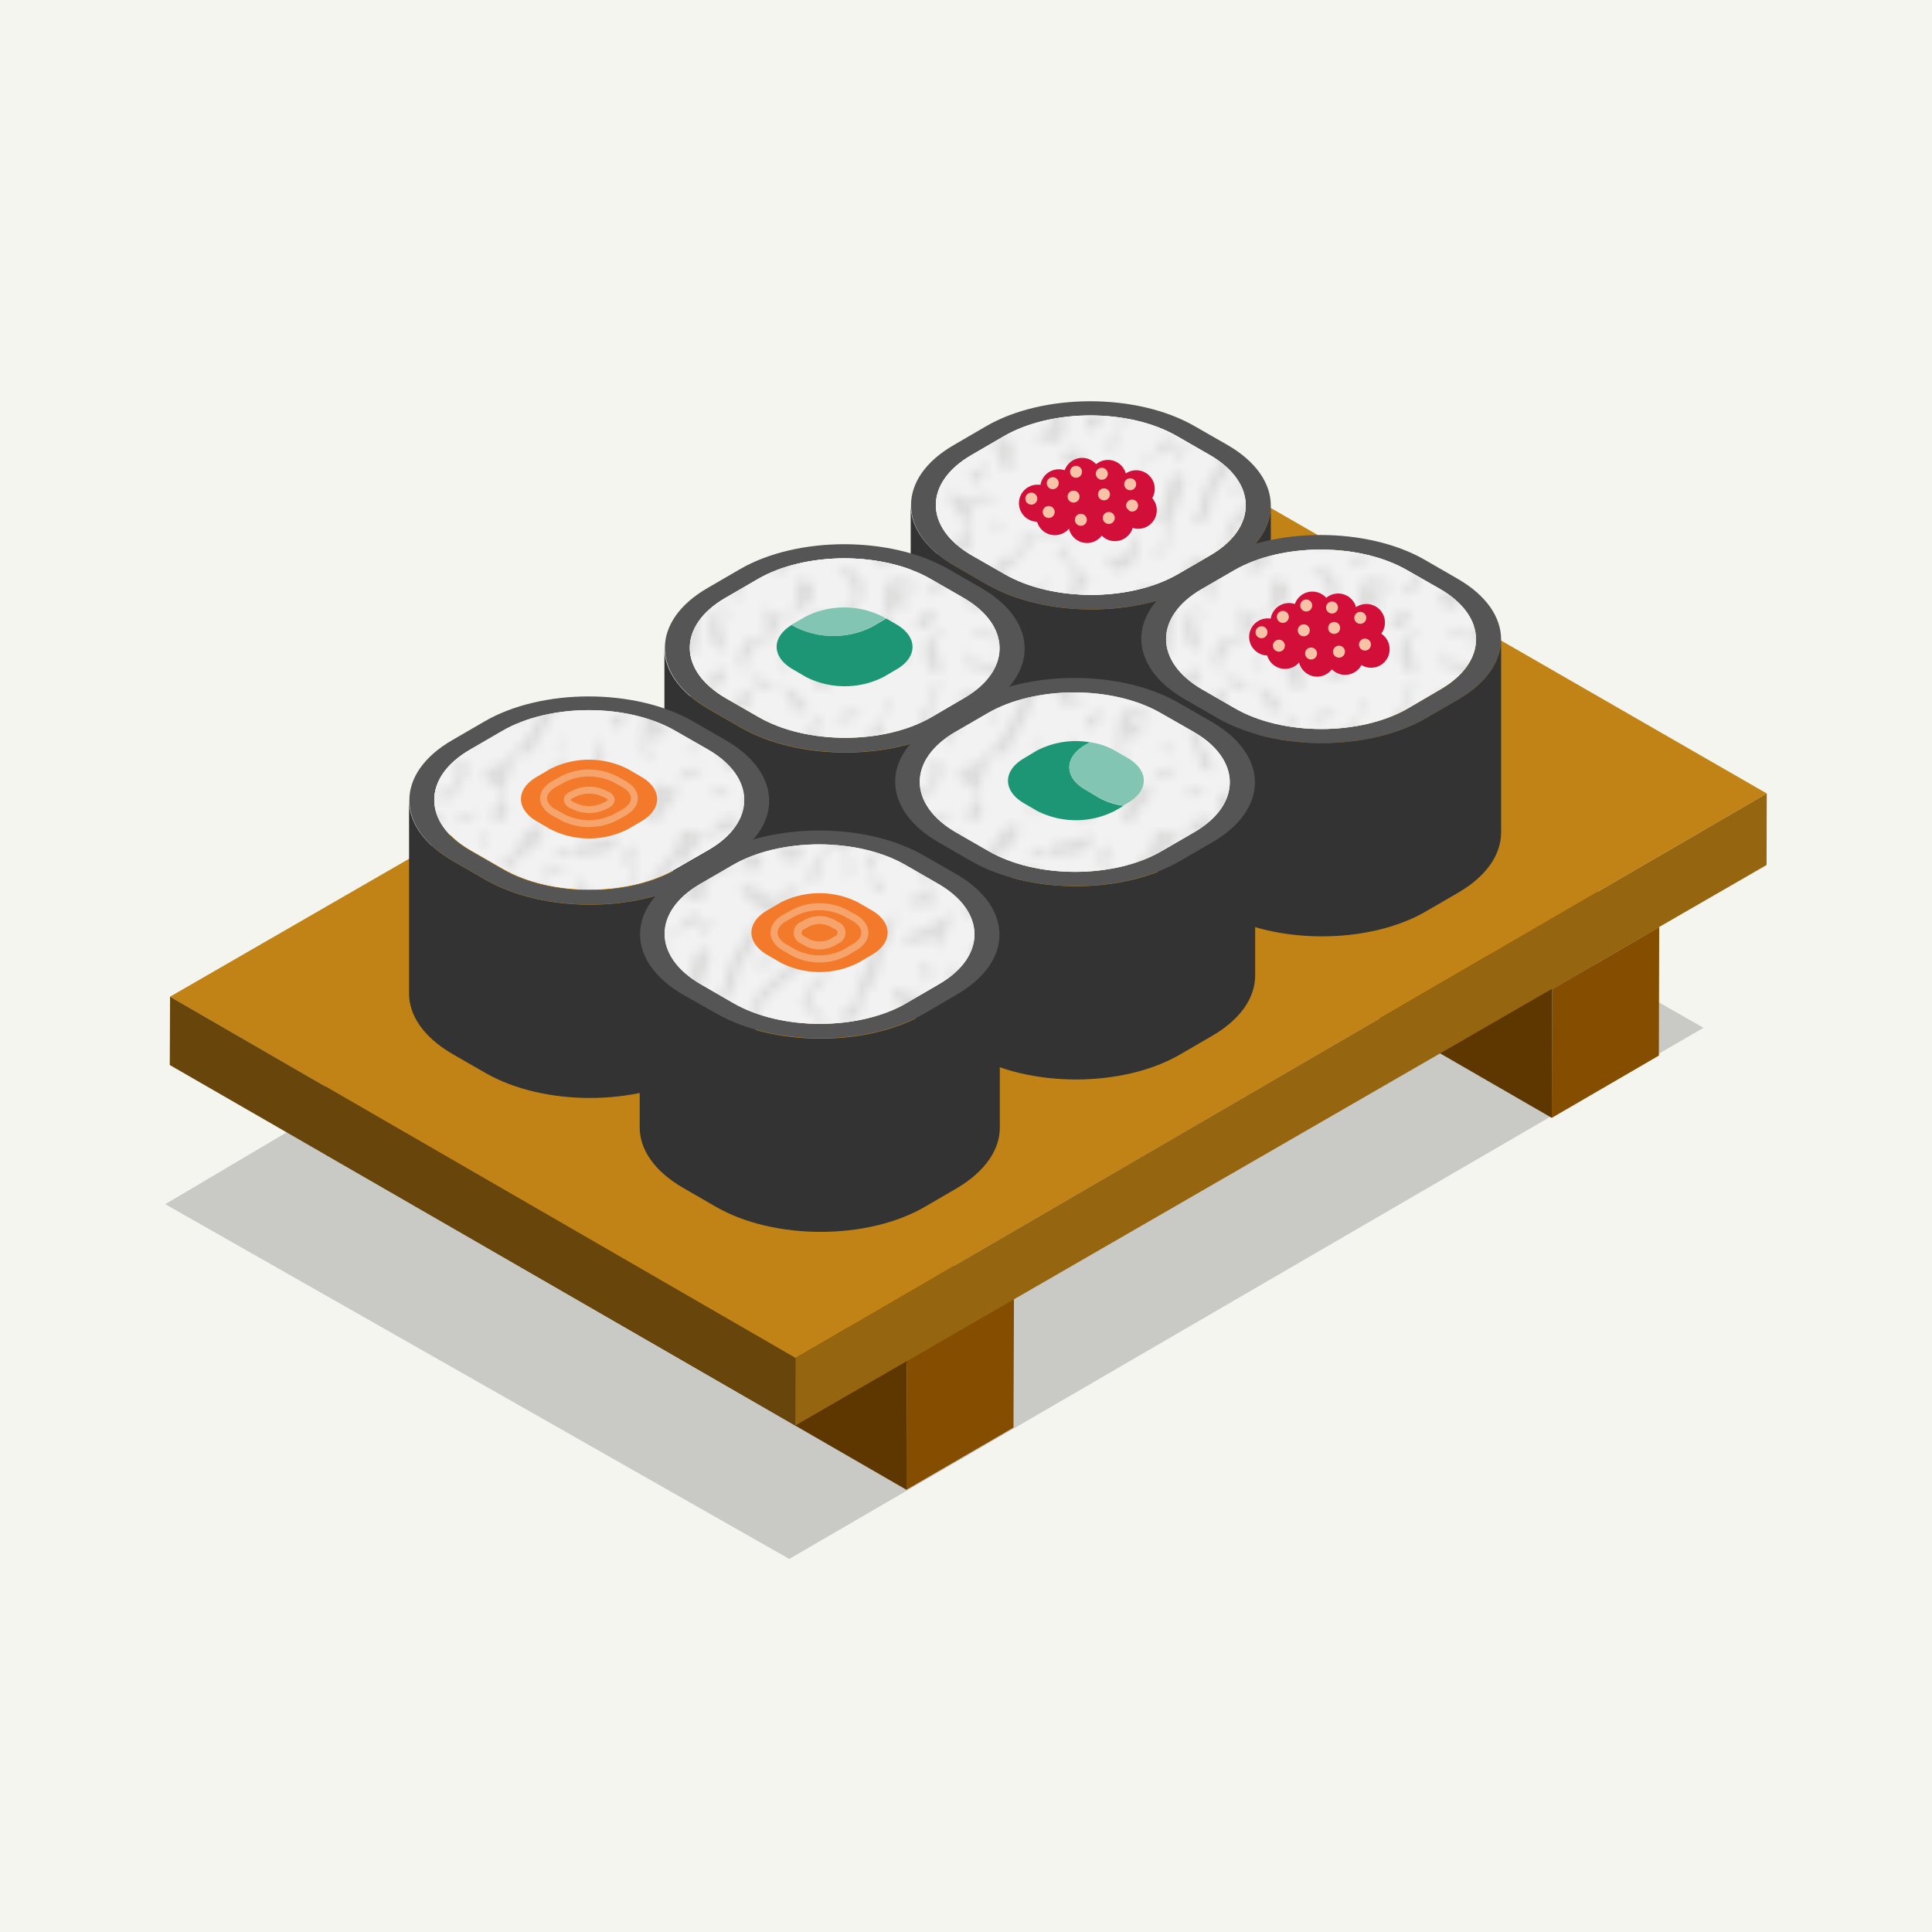 <svg xmlns="http://www.w3.org/2000/svg" xmlns:xlink="http://www.w3.org/1999/xlink" viewBox="0 0 400 400"><defs><style>.cls-1,.cls-21,.cls-22,.cls-23{fill:none;}.cls-2{fill:#1d1d1b;}.cls-3{fill:#f5f5f0;}.cls-4{fill:#7d7d7d;opacity:0.37;isolation:isolate;}.cls-5{fill:#955600;}.cls-6{fill:#854d00;}.cls-7{fill:#5d3600;}.cls-8{fill:#c18315;}.cls-9{fill:#68460b;}.cls-10{fill:#956510;}.cls-11{opacity:0.5;}.cls-12{fill:#fff;}.cls-13{fill:#333;}.cls-14{fill:#555;}.cls-15{fill:#f2f2f2;}.cls-16{opacity:0.1;}.cls-17{fill:url(#Unnamed_Pattern_7);}.cls-18{fill:#d10f39;}.cls-19{fill:#f7c3a6;}.cls-20{fill:#f27a2a;}.cls-21,.cls-22,.cls-23{stroke:#f6a36c;stroke-miterlimit:10;}.cls-21{stroke-width:1.44px;}.cls-22{stroke-width:1.47px;}.cls-23{stroke-width:1.64px;}.cls-24{fill:#1d9675;}.cls-25{fill:#81c5b2;}</style><pattern id="Unnamed_Pattern_7" data-name="Unnamed Pattern 7" width="54" height="54" patternTransform="matrix(1.82, 0, 0, -1.82, 44.68, 1273.1)" patternUnits="userSpaceOnUse" viewBox="0 0 54 54"><rect class="cls-1" width="54" height="54"/><rect class="cls-1" width="54" height="54"/><path class="cls-2" d="M22.58-1.48c-.75-.5-1.31-4.69-2.06-5.25-.29-.22-.75-.69-.75-.94,0-.5-.27-.44-.27-.94,0-1-.74-2.31-2.12-2-.36.08-.67,1,1.38,2.15.22.12,0,.91.14,1.34,2,5.28,3.87,9.6,4.43,8.28Z"/><path class="cls-2" d="M28.33-2.49c-.16.48-.43.76-.43,1.24l-3.28-.68c-.89,1,1.12,1.39,2.49,2.05a23.29,23.29,0,0,0,2.71,1.42C29.62.45,28.65-1.17,28.33-2.49Z"/><path class="cls-2" d="M48.75-5.06a1,1,0,0,0-.5-1.32A.79.79,0,0,0,48-6.46c-.86-.13-2-.42-2-.86a3.33,3.33,0,0,0-2.47-3,14.87,14.87,0,0,0,5.17,5.37c.25.17,0,.94.15,1.35.66,1.33,2.65-.12,2.84,2.29,0,.23-.41.49-.66.74,2.11-.6,1.86,2.13,3.75,2.25V.18a3.62,3.62,0,0,1-2.26-.73C50.18-1.69,52.58-4.6,48.75-5.06Z"/><path class="cls-2" d="M3.94-6.56C3.59-4.56,6.59-.71,7.5.94A1.83,1.83,0,0,0,7.75-.75C7.37-2.75,5.12-4,5.14-6.6,4.58-7.54,4.64-8.16,3-8.06Z"/><path class="cls-2" d="M11.44-1.31A3.28,3.28,0,0,1,10.69.94,1,1,0,0,0,12,.44a.79.79,0,0,0,.08-.26A3.56,3.56,0,0,0,11.44-1.31Z"/><path class="cls-2" d="M2.25-1.13C.46-.89,2,.46,1.5,1.12,3.69,1,.93-.73,2.25-1.13Z"/><path class="cls-2" d="M13.6-2.2C15.25-1,15.86,2.71,17.75,3.5c-1.52-1.15-1.67-4.89-2.88-6.19C12.55-5.18,9.3-6.51,7.58-9.61c-.62-1.12.7-2.71-.83-3.71-.26,2.43-.23,5,1.66,6.56S11.61-3.69,13.6-2.2Z"/><path class="cls-2" d="M36.5-1.75c-.44-.49-1.18.08-1.32.68-.23,1-1.2,2.61-.08,3a3.77,3.77,0,0,1,3-.75C35.52,1.2,37.22-1,36.5-1.75Z"/><path class="cls-2" d="M44-2.45c.16-.3.75.1,1,.45-1.06.61.11,2.17-1.2,2.39-.48.08-1-.48-1.73-.38C42.65-1.09,43.36-1.32,44-2.45Z"/><path class="cls-2" d="M-5.25-5.06a1,1,0,0,0-.48-1.33A.92.92,0,0,0-6-6.47c-.86-.13-2-.42-2-.86a3.33,3.33,0,0,0-2.47-3A14.87,14.87,0,0,0-5.3-5c.25.17,0,.94.15,1.35.66,1.33,2.65-.12,2.84,2.29,0,.23-.41.49-.66.74C-.86-1.18-1.11,1.55.78,1.67V.17A3.62,3.62,0,0,1-1.48-.56C-3.82-1.69-1.42-4.6-5.25-5.06Z"/><path class="cls-2" d="M53.27,10.82c.83.31,1.72-.69,2.13-.5,2.15,1,2,3.57,4.67,1.39,0,0,.61.43.58.64-.12.76-.91,1.41-.6,2.25.21.58.8.7,1.41.9,1.86.62-.47,2.49,2.19,3.82.3.15.34,1.41,0,2-.79,1.26-2.34.79-3.63.83a3.56,3.56,0,0,1,3,1.5l-.75-1.5,3-1.5c-.5-.25-1.23-.41-1.38-.8-.35-.87.15-2.08-.25-2.89-.1-.2-1,.1-1.27-.15-1.22-1.43-.59-4-1.83-4.85-2-1.41-6-1-7-4.15-.17-.56,1.14-1.27,2-1.32s1.85.68,2.24,2.15a2,2,0,0,1,.81-2.09C60.06,6,60,9,61.49,8.55a1.4,1.4,0,0,0,.66-1.33,1.65,1.65,0,0,0-1.37-.71c-.25,0-.59.62-.71.56-1.54-.66-3.58-.47-4.47-2.18a3.43,3.43,0,0,1-.07-1.46c-.82,0-2.15-.29-2.06.73s1,2,.46,3c-.21.41-.9.55-1.4.8Z"/><path class="cls-2" d="M54.75,19.87c-1.59-.17-.68.91-.75,1.5Z"/><path class="cls-2" d="M54.38,44.62c-.1-2.45-.17-1.65-2.62-2.44.5.25,2,1,2.1,1.32.24.78-.09,1.14.32,1.84-.19.75-1.48.75-.8,1.78,1,1.53.21,3.75,2.13,4.53.43.18.24-.47.74-.47C56.25,49.12,54.47,46.84,54.38,44.62Z"/><path class="cls-2" d="M52.5,16.69c.52,1.46,1.83,1.35,3,1.5C54.77,17.15,53.6,17,52.5,16.69Z"/><path class="cls-2" d="M5.63,24.94a2.3,2.3,0,0,0-.74,0,5,5,0,0,0,1.5,2.25c.25-.5.75-1.08.62-1.46S6.16,25.11,5.63,24.94Z"/><path class="cls-2" d="M22.58,52.52c-.75-.5-1.31-4.69-2.06-5.25-.29-.22-.75-.69-.75-.94,0-.5-.27-.44-.27-.94,0-1-.74-2.31-2.12-2-.36.08-.67,1,1.38,2.15.22.12,0,.91.14,1.34,2,5.28,3.87,9.6,4.43,8.28Z"/><path class="cls-2" d="M14.26,44c-.72.24-1.69,1.07-1.59,1.32.92,2.33,1.82,3.3,2.75,3.34s-1.22-1.44-1.7-2.47,1.94-2.47,1.52-3.09S14.78,43.43,14.26,44Z"/><path class="cls-2" d="M12,42.94c-.58-1.92-.39-2.11-3-3,.76.23.56-.06.75,2.25C9.77,42.48,11.5,42.69,12,42.94Z"/><path class="cls-2" d="M9.73,33.94c-.21-.52-.45-1.32-.75-1.35-2-.18-2.4-1.71-3-3.16,1.3-.36,2.23-1.66,3.75-1.5-.7-.4-1.49-1.13-2.17-.64-.25.18,0,1.18-.13,1.24-2.87,1-2.15,3.14-.58,4.52.16.14,1-.64,1.3-.48,1.26.71-.48,4.55.83,3.61.65-.7,1.68-1.45,2.83.12.5.68.17,1.88.17,2.88.38.75,2.06.32,2.1-.75C14.19,35.85,10.64,36.24,9.73,33.94Z"/><path class="cls-2" d="M18.74,36.2c-.23-.29-.49-.68-.74-.68s-.5.42-.75.67c.5.25,1.32.47,1.34.76.12,1.46-.23,3.15-2.09,3.74C19.54,41.6,20.38,38.26,18.74,36.2Z"/><path class="cls-2" d="M21.92,34.67c.31,3.9-.55,6,3.58,4.51.94-1.31-1.82-.21-2.12-.82-.15-.31,1.68-1,1.55-1.43s-2.11-.39-2.35-.8c-.43-.75.25-1.5.66-2.2C22.75,34.19,21.91,34.46,21.92,34.67Z"/><path class="cls-2" d="M26.21,34c-.12,0-.46.4-.71.65.8.43,1.3,2.11,2.08,1.33S27,33.75,26.21,34Z"/><path class="cls-2" d="M15.5,27.25c-.44-.49-1.18.08-1.32.68-.23,1-1.2,2.61-.08,3a3.77,3.77,0,0,1,3-.75C14.52,30.2,16.22,28,15.5,27.25Z"/><path class="cls-2" d="M31,37.87c2.79.38,3,2.78,4.58,4.23.27.26,1-.08,1.35.17a2.86,2.86,0,0,1,.82,2.92c1.25-1.66,2.63.62,3.55-.19,1.68-1.53,1.51-4,4-5-.39-1.91-2.09-2.94-3-4.5.81,2.63,2.84,5.43-.75,6.75.25.25.67.5.67.75a1.7,1.7,0,0,1-.71,1.39,2.25,2.25,0,0,1-2.84-.7c-.95-1.77-1.52-1.91-2.9-3.18-.67-.61,0-2.41-1-3.51-.25.25-.63.83-.73.65-1-1.78-2.27-1.59-2.64-.46Z"/><path class="cls-2" d="M30.43,41.68h0c-.2.15-1.26-.41-1.27-.69-.08-1.62-.38-3.28-2.41-3,2.41,2,3.1,4.92,4.41,7.55.44.9-2.66,3.14-1.41,3.89L32,48.5c.65.7,1.42,1.16,3,0-1.07,0-2.33.2-2.89-.81-.93-1.69-.11-2.58-.27-4.43,0-.29-1.07-.42-1.22-.81A2.49,2.49,0,0,1,30.43,41.68Z"/><path class="cls-2" d="M28.33,51.51c-.16.48-.43.76-.43,1.24l-3.28-.68c-.91,1,1.1,1.4,2.48,2.06a23.15,23.15,0,0,0,2.7,1.42C29.62,54.45,28.65,52.83,28.33,51.51Z"/><path class="cls-2" d="M38.25,12.94c.48,1.06,1.43.7,2.25.75C40,12.75,39.14,12.77,38.25,12.94Z"/><path class="cls-2" d="M47.57,51.93c-.45-4.31-.57,0-.82,0,.71.28,1.75.25,1.5,1.5A4.85,4.85,0,0,1,47.57,51.93Z"/><path class="cls-2" d="M48.75,48.94a1,1,0,0,0-.48-1.33.92.92,0,0,0-.27-.08c-.86-.13-2-.42-2-.86a3.33,3.33,0,0,0-2.47-3A14.87,14.87,0,0,0,48.7,49c.25.17-.05.94.15,1.35.66,1.33,2.65-.12,2.84,2.29,0,.23-.41.49-.66.74,2.11-.6,1.86,2.13,3.75,2.25v-1.5a3.62,3.62,0,0,1-2.26-.73C50.18,52.31,52.58,49.4,48.75,48.94Z"/><path class="cls-2" d="M50.94,43c-.2-.91-.59-2-1.47-2.12-.7-.13-1.47-1.07-2.22,1.36,2.33-.74,3,1.21,3.75,3A10.48,10.48,0,0,0,50.94,43Z"/><path class="cls-2" d="M47.32,35.4a3.47,3.47,0,0,1-.07-1.47,2.4,2.4,0,0,0-.58,2.87c.28.37,1.33.12,2.08.12A6.89,6.89,0,0,1,47.32,35.4Z"/><path class="cls-2" d="M34.75,31.69c0,.5.26,1.24.06,1.36-.77.48-1.91.32-2.91.42.28.23.52.55.83.62.87.22,1.72-.87,2-.69,2,1.12,4.17,4.7,5.79,6.33.23-.28-1-2.6-1-2.67C37.74,34.82,36.48,33.85,34.75,31.69Z"/><path class="cls-2" d="M38.78,29.77c-.66.43-2,.4-1.35,1.47,1.29,2.16,4.12,2.18,5.88,3.83.44-2.11,3.16-1.61,4.42-3.07.25-.3,0-.93.12-1.42.18-.77.21-1.76,1.46-1.51l-.75-.75c-1.33,2-1.62-.22-3,0,.5.25,1.25.41,1.37.79a3.38,3.38,0,0,1-.65,3.67c-.41.37-1.11.81-1.39.65-.9-.51-1-1.74-.83-2.86-1.22,1.13-1.79,3.79-3.62,2.77a10.48,10.48,0,0,1-2.14-2.22c-1.09-1.33,2.43-.94,2-2.81A9.55,9.55,0,0,1,38.78,29.77Z"/><path class="cls-2" d="M31.85,29.49c.14-.18,1,.3,1.25.09.46-.47,1.83-1.12,2-1.86.44.34,1.17.66,1.18,1,0,1-2.46,1.16-3.88,1.65a2.07,2.07,0,0,0-1.21,1.94C31.35,31.36,31.29,30.2,31.85,29.49Z"/><path class="cls-2" d="M28.41,29.91c.49-1.61-.84-1.1-1.41-.16-.37.94-.92,3.74,1.5,3.85.24,0,.5-.41.75-.66C28.72,32.49,26.7,35.5,28.41,29.91Z"/><path class="cls-2" d="M3.94,47.44c-.35,2,2.65,5.84,3.56,7.5a1.83,1.83,0,0,0,.25-1.69c-.38-2-2.63-3.25-2.61-5.85-.56-.94-.5-1.56-2.14-1.46Z"/><path class="cls-2" d="M1.25,39.62c2.29,1.26,0,1.4,2.69,2.56,1.31-.38,1.6-2,1.69-3.38,0-.32-.37-1.38-.37-1.88l-.75,1.5c-.26.51-.45,1.78-.62,1.81A3.91,3.91,0,0,1,1.25,39.62Z"/><path class="cls-2" d="M17.13,51.62v1.5a3.28,3.28,0,0,1,2.25-.75Z"/><path class="cls-2" d="M3.84,32.59c.5-1.59-.84-1.09-1.4-.15-.37.94-.92,3.74,1.5,3.85.24,0,.49-.41.75-.66C4.16,35.17,2.13,38.18,3.84,32.59Z"/><path class="cls-2" d="M-.73,10.82c.83.31,1.72-.69,2.13-.5,2.15,1,2,3.57,4.67,1.39,0,0,.61.43.58.64-.12.76-.91,1.41-.6,2.25.21.58.8.7,1.41.9,1.86.63-.46,2.5,2.19,3.83.3.15.34,1.41,0,2-.79,1.26-2.34.79-3.63.83a3.56,3.56,0,0,1,3,1.5l-.75-1.5,3-1.5c-.5-.25-1.23-.41-1.38-.8C9.54,19,10,17.78,9.64,17c-.1-.2-1,.1-1.27-.15-1.22-1.43-.59-4-1.83-4.85-2-1.41-6-1-7-4.15-.17-.56,1.14-1.27,2-1.32s1.85.68,2.24,2.15a2,2,0,0,1,.81-2.09C6,6,5.92,9,7.46,8.5a1.4,1.4,0,0,0,.66-1.33,1.65,1.65,0,0,0-1.37-.71c-.25,0-.58.62-.71.56C4.5,6.36,2.46,6.55,1.57,4.84A3.43,3.43,0,0,1,1.5,3.38c-.82.05-2.15-.29-2.06.73s1,2,.46,3c-.21.41-.9.55-1.4.8Z"/><path class="cls-2" d="M10.21,3.37c.39.14.54.88.79,1.38L12.5,4c1.33,3.25,3.59,7.42,7.5,7.5V10a2.06,2.06,0,0,1-2.13-.82C17.19,8,19.42,7.31,17.75,5.5c0,1.3.41,3.13-.83,3.5-1.5.45-2.48-1.86-2.17-3.5-.5,0-1.27.13-1.36-.07-.92-2-3.3-2.38-3.89-4.43C8.27,2.35,6.11,2.65,5.75,4.75,7.58,5.24,8.58,2.78,10.21,3.37Z"/><path class="cls-2" d="M.75,19.87c-1.59-.17-.68.91-.75,1.5Z"/><path class="cls-2" d="M4.62,20a2.7,2.7,0,0,0,.63-2.34c-.5.25-1.34.51-1.33.74C4,20,2.42,21.23,3,22.87,4,22.14,4,20.84,4.62,20Z"/><path class="cls-2" d="M.75,24.37c-.21,1.67,1.11.28,1.5.75Z"/><path class="cls-2" d="M14.33,22.87c-.13-2.54,1.82-4,3.67-5.25A3.28,3.28,0,0,1,15.74,19c-.23,0-.49-.57-.74-.57-.5,0-1.31.38-1.34.68-.13,1.45-.78,2.94.45,4.59.16.21-.36.9-.61,1.4L12,24.35l-1.5,3c2.28-.32,2.59-3,4.5-3.75C14.75,23.37,14.34,23.13,14.33,22.87Z"/><path class="cls-2" d="M19.14,19.41c1.27-.13,1.25.95,1.25,1.64s-.45,1,1.18,2.58c.32.31.38,1.38.72,2.12l.82-.68c-.47-.3-1.15-.51-1.32-.93-.24-.64.32-1.66,0-2.08C21.2,21.36,20,21,20,19.48c0-.23.66-.53.62-.63a6,6,0,0,1-.35-3.1C18.71,16.62,19.24,18.11,19.14,19.41Z"/><path class="cls-2" d="M26.47,22.22c-1.25-1.56-2.87.09-3.77-1.91,1.31.46.53-.35,3-.78-.06.56-.29,1.4-.09,1.52,2.43,1.4,1.17,4.49,3,6.39l-1,.23a9,9,0,0,0-.93-3.07C24.91,23.47,27.55,23.57,26.47,22.22Z"/><path class="cls-2" d="M21.15,13.31c-1.82,1.47-1.77-.4-3.15-.18l.75,1.5c1.28-1.66,2.58.61,3.57-.21C23.12,13.76,21.38,13.12,21.15,13.31Z"/><path class="cls-2" d="M22.63,9.29c0-.28-1-.4-1.23-.81-1-2.16-.33-2.76.74-4.43a1,1,0,0,0-1.33.49.84.84,0,0,0-.08.27C20.52,6.07,21.32,6,20,7.25c-.38.37,1.33,1.34,1.65,2.18.62,1.61,1.95,2.09,2.79,3.51.29.49,1.27-.17,1.19-.63C25.35,10.62,22.81,12.87,22.63,9.29Z"/><path class="cls-2" d="M23,46c-.41.28.31.92.89,1.18.65-1.5,3.21-.43,3.24-2.14,0-.63-.94-1.18-1-2.08C24.74,44,24.56,44.93,23,46Z"/><path class="cls-2" d="M29.25,13.5c.75-1.64-1.22-1-1.51-1.83C26.67,13.58,29.61,12.17,29.25,13.5Z"/><path class="cls-2" d="M31.09,12.71,32.6,12c.24.5.75,1.11.6,1.45-1,2.15.31,4.38,1,6.37a1.59,1.59,0,0,1,2.13.72l0,.09c.92,1.8,2.85,4.58,3,6.69-.55-.11-1.41-.11-1.48-.37C37,23.74,34.33,18.8,30.75,18c-.12,0-.21-.62-.11-.93.28-.85,1.47-.86,1.75-1.42C32.93,14.58,31.79,13.62,31.09,12.71Z"/><path class="cls-2" d="M29.37,22.12c.12-.49-.3-1.11.24-1.64.88,2.17.92,4.64,3.28,6.27-.95.67-1.59-.12-2.32-.49C31.71,24.5,28.9,23.94,29.37,22.12Z"/><path class="cls-2" d="M33.81,7.09c-.59-1.15,1.46-2.89,2.13-2.73a2,2,0,0,1,1.7,2.26,2.19,2.19,0,0,1-.14.5C40.57,7,44.3,3.85,41.81,1.3,41.28.76,40,1.47,39,1.87A2.74,2.74,0,0,1,41.25,5a2.44,2.44,0,0,1-.14.53A2.16,2.16,0,0,1,39,6.4c-2-.15-1.12-2-2.28-3a2.33,2.33,0,0,0-1.46-.69c-.87.07-1.55.89-2.32,1.27-.31.15-1.1-.25-1.34-.67a1.53,1.53,0,0,1,.49-2.11l.17-.09C31,.85,30.79,2,30.92,2.57c.32,1.37,2.83,1.19,2.77,3,0,1-.71,1.86-2.18,2.25,3.29-.7,2.51,2.94,4.86,3.74,1.49.51.78-.81.64-1.37C36.63,8.8,34.48,8.4,33.81,7.09Z"/><path class="cls-2" d="M38.76,16.33a7.7,7.7,0,0,1-1.51-.71c1.21.85,0,2.11,2.14,3.21.5.27.3,1.51-.64,2l.75.75c-.34-1.84.4-3.52.75-5.25A6.19,6.19,0,0,1,38.76,16.33Z"/><path class="cls-2" d="M44.17,19.62a4,4,0,0,0-.67-1.5c-.25.25-.7.6-.65.7a5.86,5.86,0,0,1,.65,3.05A7.69,7.69,0,0,0,44.17,19.62Z"/><path class="cls-2" d="M43.12,25.33c-1.27-.32-1.38.83-1.38,1.48s.82,1.14,1.29.66,0-1.7,2.34-1.41C44.62,25.81,43.91,25.53,43.12,25.33Z"/><path class="cls-2" d="M47.12,24.87c-.7-.8-1-3-2-2S46.24,24.24,47.12,24.87Z"/><path class="cls-2" d="M47.08,4.91c-.22-.94-.5-2.77-2-2.14-.18.07-.06.85-.06,1.36,1.27-.07,2.73.32,2.83,2.26,0,.22-1.11.42-1.18.77-.15.69-1.08,1.47,1.35,2.22C47,8,47.44,6.41,47.08,4.91Z"/><path class="cls-2" d="M.38,44.62C.27,42.18.2,43-2.25,42.19c.5.25,2,1,2.1,1.32.24.78-.09,1.14.32,1.84-.17.74-1.48.74-.79,1.77,1,1.53.21,3.75,2.13,4.53.43.18.24-.47.74-.47C2.25,49.12.47,46.84.38,44.62Z"/><path class="cls-2" d="M48.54,19.84c.31,3.9-.55,6,3.58,4.51.94-1.31-1.81-.21-2.11-.82-.15-.31,1.68-1.05,1.55-1.43s-2.11-.39-2.35-.8c-.43-.75.25-1.5.66-2.2C49.37,19.35,48.53,19.62,48.54,19.84Z"/><path class="cls-2" d="M46.88,15.37c-1.29.19-1.34-.85-1.41-1.54,0-.23.61-.58.55-.69-.73-1.55-2.4-.54-3.65-.8.5,0,1.21-.16,1.38.08,1,1.38,2.83,3.57.87,5.17,1-1.23,3.15-.41,3.75-2.25A9.27,9.27,0,0,0,46.88,15.37Z"/><path class="cls-2" d="M43.3,8.35c-1.53-.07-3.27-.57-4.87-.19a3.5,3.5,0,0,0,1.31.75c.5,0,.52-.75.89-.62s.52,1.2.8,1.21c1.59.09,3,.78,4.49.91-.25-.5-.39-1.2-.8-1.4A4.26,4.26,0,0,0,43.3,8.35Z"/><path class="cls-2" d="M50.25,12c-.21-.45-1,.14-1.33.67,1.36.91-.14,3.23,1.54,3.57.62.12,1.33-.72,2.21-.57C52,14,51,13.68,50.25,12Z"/><path class="cls-2" d="M21.5,31.27c-1.29.19-1.34-.85-1.41-1.53,0-.22.61-.58.56-.69-.73-1.55-2.4-.54-3.65-.8.5,0,1.21-.16,1.38.08.95,1.38,2.83,3.57.87,5.17,1-1.23,3.15-.41,3.75-2.25A10.73,10.73,0,0,0,21.5,31.27Z"/><path class="cls-2" d="M16.5,23.25c.52,1.46,1.83,1.35,3,1.5C18.77,23.71,17.6,23.54,16.5,23.25Z"/><path class="cls-2" d="M2.39,27.29c-.13-.05-.46.4-.71.65C2.49,28.36,3,30,3.76,29.27S3.19,27,2.39,27.29Z"/><path class="cls-2" d="M2.25,15c.48,1.06,1.43.7,2.25.75C4,14.82,3.14,14.84,2.25,15Z"/><path class="cls-2" d="M27.35,15.39c-.46-.46-.43-.61-.74-.72-.84-.3-1.53.3-2.23.7,2.57-.54,3.59,1.54,3,3.75.5-.25,1.33-.5,1.33-.75C28.71,17.37,27.94,16.38,27.35,15.39Z"/><path class="cls-2" d="M40.24,47.72c-.46-.46-.44-.61-.74-.72-.84-.3-1.53.3-2.23.7,2.57-.54,3.59,1.54,3,3.75.5-.25,1.33-.5,1.33-.75C41.6,49.7,40.83,48.7,40.24,47.72Z"/><path class="cls-2" d="M15.75,14.25A3.28,3.28,0,0,1,15,16.5a1,1,0,0,0,1.32-.5.79.79,0,0,0,.08-.26A3.56,3.56,0,0,0,15.75,14.25Z"/><path class="cls-2" d="M11.44,52.69a3.28,3.28,0,0,1-.75,2.25,1,1,0,0,0,1.32-.5.79.79,0,0,0,.08-.26A3.56,3.56,0,0,0,11.44,52.69Z"/><path class="cls-2" d="M-1.5,16.69c.5,1.46,1.83,1.31,3,1.5C.77,17.15-.4,17-1.5,16.69Z"/><path class="cls-2" d="M2.25,52.87c-1.79.24-.25,1.59-.75,2.25C3.69,55,.93,53.27,2.25,52.87Z"/><path class="cls-2" d="M54.6,31.71c-.14-.87-1.78-1.1-1.84-1.55-.21-1.85-.9-2.23-1.77-3.72-.25.25-.67.5-.67.75,0,1,1.47,1.57,1.77,2.39.88,2.45.71,6.23,1.27,7.17.17-.09,1.36,1.25,1.75,1.62Z"/><path class="cls-2" d="M13.6,51.8c1.65,1.2,2.27,4.91,4.15,5.7-1.52-1.15-1.67-4.89-2.88-6.19-2.32-2.49-5.58-3.82-7.29-6.92-.62-1.12.7-2.71-.83-3.71-.26,2.43-.23,5,1.66,6.56S11.61,50.31,13.6,51.8Z"/><path class="cls-2" d="M34,52.74c-.7-.8-1-3-2-2S33.12,52.11,34,52.74Z"/><path class="cls-2" d="M36.5,52.25c-.44-.49-1.18.08-1.32.68-.23,1-1.2,2.61-.08,3a3.77,3.77,0,0,1,3-.75C35.52,55.2,37.22,53,36.5,52.25Z"/><path class="cls-2" d="M44,51.55c.16-.3.75.1,1,.45-1.06.61.11,2.17-1.2,2.39-.48.08-1-.48-1.73-.38C42.65,52.91,43.36,52.68,44,51.55Z"/><path class="cls-2" d="M20.75,41c.52,1.46,1.83,1.35,3,1.5C23,41.46,21.85,41.29,20.75,41Z"/><path class="cls-2" d="M51,38.25c.48,1.06,1.43.7,2.25.75C52.73,38.07,51.89,38.09,51,38.25Z"/><path class="cls-2" d="M55.5,3.37c-.82,0-2.15-.29-2.06.73s1,2,.46,3c-.21.41-.9.55-1.4.8-.81-2.28-3.32-3.35-3.8-6-.14-.77-.51-2.11-1.28-1.34s1.1,1,1.12,1.34c.16,2.92,1.88,4.95,3.78,6.91.38.39,0,1.65,1,2,.83.31,1.72-.69,2.13-.5L55.34,10a3.66,3.66,0,0,1-1.84-2.2c-.17-.56,1.14-1.27,2-1.32Z"/><path class="cls-2" d="M26.75,47.5A3.28,3.28,0,0,1,26,49.75a1,1,0,0,0,1.32-.5A.73.73,0,0,0,27.4,49,3.6,3.6,0,0,0,26.75,47.5Z"/><path class="cls-2" d="M24.23,31.09c1.68,0,.12-1.14.52-1.59Z"/><path class="cls-2" d="M50.25,32.25a3.28,3.28,0,0,1-.75,2.25,1,1,0,0,0,1.32-.5.79.79,0,0,0,.08-.26A3.56,3.56,0,0,0,50.25,32.25Z"/><path class="cls-2" d="M43.75,46.5a3.33,3.33,0,0,0,1.06,2.12,1,1,0,0,1-1.38-.31,1.28,1.28,0,0,1-.11-.24A3.58,3.58,0,0,1,43.75,46.5Z"/><path class="cls-2" d="M9.26,51.08C10,49.44,8,50,7.75,49.25,6.67,51.16,9.62,49.75,9.26,51.08Z"/><path class="cls-2" d="M35.5,45c-1.59-.17-.68.91-.75,1.5Z"/><path class="cls-2" d="M26,3.65c1.26.34.89,1.31.69,2-.07.22-.79.29-.78.42.05,1.71,2,1.45,3,2.18-.46-.2-1.18-.33-1.24-.62-.32-1.64-1.19-4.4,1.25-5.09-1.37.75-3.06-.87-4.33.58A10.44,10.44,0,0,0,26,3.65Z"/><path class="cls-2" d="M11.25,29.5c-1.59-.17-.68.91-.75,1.5Z"/><path class="cls-2" d="M13.5,35c.48,1.06,1.43.7,2.25.75C15.23,34.82,14.39,34.84,13.5,35Z"/><path class="cls-2" d="M35,23.5c-1.59-.17-.68.91-.75,1.5Z"/><path class="cls-2" d="M30.48,9c.12.59-.28,1-.6,1.51.58.14,1.07-.13,1.12-.51S30.68,9.33,30.48,9Z"/><path class="cls-2" d="M25.07,8.74c-.45-4.31-.57,0-.82,0C25,9,26,9,25.75,10.25A4.9,4.9,0,0,1,25.07,8.74Z"/><path class="cls-2" d="M9.59,14.75c2.51.76.26,1.37,3.16,2,1.21-.64,1.16-2.27,1-3.65,0-.32-.65-1.27-.75-1.76L12.57,13c-.14.55-.07,1.84-.24,1.9A3.86,3.86,0,0,1,9.59,14.75Z"/><path class="cls-2" d="M10.34,8.27c.35-1.27,1.41-.79,2-.47a.8.8,0,0,1-.06,1.45c-.65.18-1.49-.83-2.38,1.34A17.22,17.22,0,0,1,10.34,8.27Z"/><path class="cls-2" d="M-5.25,48.94a1,1,0,0,0-.48-1.33A.92.92,0,0,0-6,47.53c-.86-.13-2-.42-2-.86a3.33,3.33,0,0,0-2.47-3,14.92,14.92,0,0,0,5.14,5.39c.25.17,0,.94.15,1.35.66,1.33,2.65-.12,2.84,2.29,0,.23-.41.49-.66.74,2.11-.6,1.86,2.13,3.75,2.25v-1.5a3.61,3.61,0,0,1-2.26-.74C-3.82,52.31-1.42,49.4-5.25,48.94Z"/><path class="cls-2" d="M.6,31.71c-.14-.87-1.78-1.1-1.84-1.55-.21-1.85-.9-2.23-1.77-3.72-.25.25-.67.5-.67.75,0,1,1.47,1.57,1.77,2.39C-1,32-1.19,35.81-.62,36.75-.45,36.66.74,38,1.13,38.37Z"/><path class="cls-2" d="M1.5,3.37c-.82,0-2.15-.29-2.06.73s1,2,.46,3c-.21.41-.9.55-1.4.8-.81-2.28-3.32-3.35-3.8-6C-5.44,1.13-5.81-.21-6.58.56s1.1,1,1.12,1.34c.16,2.92,1.88,4.95,3.78,6.91.38.39-.05,1.65,1,2,.83.31,1.72-.69,2.13-.5L1.34,10A3.66,3.66,0,0,1-.5,7.8c-.17-.56,1.14-1.27,2-1.32Z"/></pattern></defs><g id="Capa_2" data-name="Capa 2"><g id="Capa_1-2" data-name="Capa 1"><rect class="cls-3" width="400" height="400"/><polygon class="cls-4" points="352.69 212.79 163.41 322.76 34.21 249.31 221.85 138.3 352.69 212.79"/><polygon class="cls-5" points="209.89 269.25 187.71 282.13 67.33 212.63 89.5 199.74 209.89 269.25"/><polygon class="cls-6" points="209.93 268.96 209.83 295.57 187.66 308.45 187.75 281.84 209.93 268.96"/><polygon class="cls-7" points="187.75 281.84 187.68 308.45 67.29 238.95 67.36 212.34 187.75 281.84"/><polygon class="cls-5" points="343.52 191.94 321.35 204.83 200.98 135.34 223.16 122.45 343.52 191.94"/><polygon class="cls-6" points="343.52 191.94 343.45 218.55 321.28 231.44 321.35 204.83 343.52 191.94"/><polygon class="cls-7" points="321.35 204.83 321.28 231.44 200.91 161.95 200.98 135.34 321.35 204.83"/><polygon class="cls-8" points="365.79 164.28 164.7 281.17 35.19 206.36 236.81 90.04 365.79 164.28"/><polygon class="cls-9" points="164.7 281.17 164.66 295.13 35.15 220.5 35.21 206.36 164.7 281.17"/><polygon class="cls-10" points="365.79 164.28 365.75 179.09 164.66 295.13 164.7 281.17 365.79 164.28"/><g class="cls-11"><path class="cls-8" d="M302.34,184.49,174.19,259.92c-13.25,8.06-30.68,7.15-44.17-.47L82.76,232.78a15.36,15.36,0,0,1-.42-26.5l125-74.07Z"/></g><path class="cls-12" d="M250.44,94.26c9.93,5.72,10,15.07.11,20.79l-6.67,3.88c-9.87,5.74-26,5.74-35.9,0l-6.73-3.88c-9.92-5.74-10-15.07-.1-20.79l6.67-3.87c9.87-5.75,26-5.75,35.9,0Z"/><path class="cls-13" d="M254.24,117.16,247.57,121c-11.87,6.91-31.27,6.89-43.21,0l-6.72-3.87c-6-3.47-9.09-8-9.09-12.59v40c0,4.57,3,9.09,9.09,12.6l6.72,3.87c12,6.91,31.34,6.91,43.21,0l6.67-3.87c5.91-3.43,8.85-7.92,8.87-12.43v-40C263.09,109.24,260.13,113.74,254.24,117.16Z"/><path class="cls-14" d="M254.09,92.1c12,6.9,12,18.17.15,25L247.57,121c-11.87,6.9-31.27,6.89-43.21,0l-6.72-3.87c-12-6.91-12-18.18-.15-25l6.67-3.88c11.87-6.9,31.27-6.9,43.21,0ZM243.9,118.89l6.67-3.87c9.87-5.75,9.81-15.07-.11-20.8l-6.73-3.87c-9.92-5.74-26-5.72-35.9,0l-6.67,3.87c-9.87,5.75-9.81,15.07.11,20.8l6.73,3.87c9.92,5.72,26,5.72,35.9,0"/><path class="cls-14" d="M301.77,119.82c12,6.9,12,18.17.15,25l-6.67,3.87c-11.87,6.9-31.27,6.89-43.21,0l-6.73-3.87c-12-6.91-12-18.18-.14-25l6.67-3.88c11.87-6.9,31.26-6.9,43.21,0Zm-10.19,26.81,6.67-3.88c9.87-5.74,9.81-15.06-.11-20.79l-6.73-3.87c-9.92-5.74-26-5.73-35.9,0L248.84,122C239,127.7,239,137,249,142.75l6.73,3.88c9.92,5.72,26,5.72,35.9,0"/><path class="cls-13" d="M301.92,144.81l-6.67,3.87c-11.87,6.91-31.27,6.89-43.21,0l-6.73-3.87c-6-3.47-9.08-8-9.08-12.6v40c0,4.56,3,9.09,9.08,12.6l6.73,3.87c12,6.91,31.34,6.91,43.21,0l6.67-3.87c5.91-3.44,8.85-7.93,8.87-12.43v-40C310.77,136.92,307.79,141.41,301.92,144.81Z"/><path class="cls-13" d="M203.25,146.77l-6.67,3.87c-11.87,6.91-31.26,6.89-43.2,0l-6.73-3.87c-6-3.47-9.09-8-9.09-12.59v40c0,4.57,3,9.09,9.09,12.6l6.73,3.87c12,6.91,31.33,6.91,43.2,0l6.67-3.87c5.91-3.43,8.86-7.92,8.87-12.43v-40C212.12,138.83,209.16,143.34,203.25,146.77Z"/><path class="cls-14" d="M203.13,121.72c12,6.91,12,18.18.14,25l-6.67,3.88c-11.87,6.9-31.26,6.88-43.21,0l-6.72-3.88c-12-6.9-12-18.17-.15-25l6.67-3.87c11.87-6.9,31.27-6.9,43.21,0Zm-10.2,26.72,6.67-3.87c9.87-5.74,9.82-15.07-.11-20.79l-6.72-3.87c-9.93-5.75-26-5.73-35.9,0l-6.67,3.87c-9.87,5.74-9.82,15.07.1,20.79l6.73,3.87c9.92,5.73,26,5.73,35.9,0"/><path class="cls-13" d="M251,174.44l-6.67,3.87c-11.87,6.91-31.27,6.89-43.21,0l-6.72-3.87c-6-3.47-9.09-8-9.09-12.6v40c0,4.56,3,9.09,9.09,12.6l6.72,3.87c12,6.91,31.34,6.91,43.21,0l6.67-3.87c5.91-3.44,8.85-7.93,8.87-12.44V162C259.8,166.51,256.89,171,251,174.44Z"/><path class="cls-14" d="M250.8,149.41c12,6.9,12,18.17.15,25l-6.67,3.87c-11.87,6.91-31.27,6.89-43.21,0l-6.72-3.87c-12-6.91-12-18.18-.15-25l6.67-3.87c11.87-6.91,31.27-6.91,43.21,0ZM240.53,176.2l6.68-3.87c9.87-5.75,9.81-15.07-.11-20.8l-6.73-3.87c-9.92-5.74-26-5.72-35.9,0l-6.67,3.87c-9.87,5.75-9.81,15.07.11,20.8l6.73,3.87c9.92,5.73,26,5.73,35.89,0"/><path class="cls-13" d="M150.38,178.27l-6.67,3.87c-11.87,6.91-31.27,6.89-43.21,0l-6.73-3.87c-6-3.47-9.08-8-9.08-12.59v40c0,4.56,3,9.08,9.08,12.59l6.73,3.87c12,6.91,31.34,6.91,43.21,0l6.67-3.87c5.9-3.43,8.85-7.92,8.87-12.43v-40C159.23,170.35,156.27,174.86,150.38,178.27Z"/><path class="cls-14" d="M150.23,153.24c12,6.91,12,18.18.15,25l-6.67,3.87c-11.87,6.91-31.27,6.89-43.21,0l-6.73-3.87c-12-6.9-12-18.17-.14-25l6.67-3.87c11.87-6.91,31.26-6.91,43.21,0ZM140,180l6.68-3.88c9.87-5.74,9.81-15.06-.11-20.79l-6.73-3.87c-9.92-5.75-26-5.73-35.9,0l-6.67,3.87c-9.87,5.74-9.81,15.07.11,20.79l6.73,3.88c9.92,5.72,26,5.72,35.89,0"/><path class="cls-13" d="M198.06,206l-6.6,3.87c-11.87,6.9-31.27,6.89-43.21,0L141.53,206c-6-3.48-9.09-8-9.09-12.6v40c0,4.56,3,9.09,9.09,12.59l6.72,3.88c12,6.9,31.34,6.9,43.21,0l6.67-3.88C204,242.51,207,238,207,233.51v-40C206.91,198,204,202.52,198.06,206Z"/><path class="cls-14" d="M197.91,180.93c12,6.9,12,18.17.15,25l-6.6,3.87c-11.87,6.9-31.27,6.89-43.21,0L141.53,206c-12-6.91-12-18.18-.15-25l6.67-3.88c11.87-6.9,31.26-6.9,43.21,0Zm-10.2,26.79,6.67-3.87c9.87-5.75,9.82-15.07-.11-20.8l-6.72-3.87c-9.93-5.74-26-5.72-35.9,0L145,183c-9.87,5.74-9.82,15.07.11,20.79l6.72,3.88c9.93,5.72,26,5.72,35.9,0"/><path class="cls-12" d="M298.1,121.92c9.93,5.73,10,15.07.11,20.8l-6.67,3.91c-9.87,5.74-26,5.74-35.9,0l-6.73-3.88c-9.92-5.74-10-15.06-.11-20.79l6.68-3.87c9.87-5.74,26-5.74,35.89,0Z"/><path class="cls-15" d="M298.1,121.92c9.93,5.73,10,15.07.11,20.8l-6.67,3.91c-9.87,5.74-26,5.74-35.9,0l-6.73-3.88c-9.92-5.74-10-15.06-.11-20.79l6.68-3.87c9.87-5.74,26-5.74,35.89,0Z"/><g class="cls-16"><path class="cls-17" d="M298.1,121.92c9.93,5.73,10,15.07.11,20.8l-6.67,3.91c-9.87,5.74-26,5.74-35.9,0l-6.73-3.88c-9.92-5.74-10-15.06-.11-20.79l6.68-3.87c9.87-5.74,26-5.74,35.89,0Z"/></g><circle class="cls-18" cx="262.46" cy="131.87" r="3.84"/><circle class="cls-19" cx="261.18" cy="130.9" r="1.24"/><circle class="cls-18" cx="266.05" cy="134.65" r="3.84"/><circle class="cls-19" cx="264.78" cy="133.68" r="1.24"/><circle class="cls-18" cx="266.87" cy="128.69" r="3.84"/><circle class="cls-19" cx="265.6" cy="127.72" r="1.24"/><circle class="cls-18" cx="271.71" cy="126.32" r="3.84"/><circle class="cls-19" cx="270.44" cy="125.36" r="1.24"/><circle class="cls-18" cx="271.18" cy="131.45" r="3.84"/><circle class="cls-19" cx="269.93" cy="130.5" r="1.24"/><circle class="cls-18" cx="277.05" cy="126.72" r="3.84"/><circle class="cls-19" cx="275.78" cy="125.78" r="1.24"/><circle class="cls-18" cx="282.9" cy="128.89" r="3.84"/><circle class="cls-19" cx="281.63" cy="127.92" r="1.24"/><circle class="cls-18" cx="277.49" cy="130.98" r="3.84"/><circle class="cls-19" cx="276.22" cy="130.01" r="1.24"/><circle class="cls-18" cx="272.69" cy="136.25" r="3.84"/><circle class="cls-19" cx="271.44" cy="135.3" r="1.24"/><circle class="cls-18" cx="278.49" cy="135.88" r="3.84"/><circle class="cls-19" cx="277.22" cy="134.92" r="1.24"/><circle class="cls-18" cx="283.87" cy="134.41" r="3.84"/><circle class="cls-19" cx="282.6" cy="133.45" r="1.24"/><path class="cls-12" d="M194.27,183c9.93,5.73,10,15.07.11,20.79l-6.67,3.88c-9.87,5.74-26,5.74-35.9,0l-6.72-3.88c-9.93-5.74-10-15.06-.11-20.79l6.67-3.87c9.87-5.75,26-5.75,35.9,0Z"/><path class="cls-15" d="M194.27,183c9.93,5.73,10,15.07.11,20.79l-6.67,3.88c-9.87,5.74-26,5.74-35.9,0l-6.72-3.88c-9.93-5.74-10-15.06-.11-20.79l6.67-3.87c9.87-5.75,26-5.75,35.9,0Z"/><g class="cls-16"><path class="cls-17" d="M194.27,183c9.93,5.73,10,15.07.11,20.79l-6.67,3.88c-9.87,5.74-26,5.74-35.9,0l-6.72-3.88c-9.93-5.74-10-15.06-.11-20.79l6.67-3.87c9.87-5.75,26-5.75,35.9,0Z"/></g><path class="cls-12" d="M146.6,155.19c9.92,5.72,10,15.07.11,20.79L140,179.85c-9.87,5.75-26,5.75-35.89,0L97.41,176c-9.92-5.74-10-15.07-.11-20.79l6.67-3.87c9.87-5.75,26-5.75,35.9,0Z"/><path class="cls-15" d="M146.6,155.19c9.92,5.72,10,15.07.11,20.79L140,179.85c-9.87,5.75-26,5.75-35.89,0L97.41,176c-9.92-5.74-10-15.07-.11-20.79l6.67-3.87c9.87-5.75,26-5.75,35.9,0Z"/><g class="cls-16"><path class="cls-17" d="M146.6,155.19c9.92,5.72,10,15.07.11,20.79L140,179.85c-9.87,5.75-26,5.75-35.89,0L97.41,176c-9.92-5.74-10-15.07-.11-20.79l6.67-3.87c9.87-5.75,26-5.75,35.9,0Z"/></g><path class="cls-12" d="M199.47,123.76c9.93,5.73,10,15.07.11,20.79l-6.65,3.89c-9.87,5.75-26,5.75-35.9,0l-6.73-3.87c-9.92-5.74-10-15.07-.1-20.79l6.67-3.87c9.87-5.75,26-5.75,35.9,0Z"/><path class="cls-15" d="M199.47,123.76c9.93,5.73,10,15.07.11,20.79l-6.65,3.89c-9.87,5.75-26,5.75-35.9,0l-6.73-3.87c-9.92-5.74-10-15.07-.1-20.79l6.67-3.87c9.87-5.75,26-5.75,35.9,0Z"/><g class="cls-16"><path class="cls-17" d="M199.47,123.76c9.93,5.73,10,15.07.11,20.79l-6.65,3.89c-9.87,5.75-26,5.75-35.9,0l-6.73-3.87c-9.92-5.74-10-15.07-.1-20.79l6.67-3.87c9.87-5.75,26-5.75,35.9,0Z"/></g><path class="cls-12" d="M247.13,151.52c9.93,5.72,10,15.06.11,20.79l-6.71,3.89c-9.87,5.74-26,5.74-35.89,0l-6.73-3.87c-9.92-5.75-10-15.07-.11-20.8l6.67-3.87c9.87-5.74,26-5.74,35.9,0Z"/><path class="cls-15" d="M247.13,151.52c9.93,5.72,10,15.06.11,20.79l-6.71,3.89c-9.87,5.74-26,5.74-35.89,0l-6.73-3.87c-9.92-5.75-10-15.07-.11-20.8l6.67-3.87c9.87-5.74,26-5.74,35.9,0Z"/><g class="cls-16"><path class="cls-17" d="M247.13,151.52c9.93,5.72,10,15.06.11,20.79l-6.71,3.89c-9.87,5.74-26,5.74-35.89,0l-6.73-3.87c-9.92-5.75-10-15.07-.11-20.8l6.67-3.87c9.87-5.74,26-5.74,35.9,0Z"/></g><path class="cls-12" d="M250.42,94.17c9.93,5.72,10,15.07.11,20.79l-6.67,3.87c-9.87,5.75-26,5.75-35.9,0L201.24,115c-9.93-5.74-10-15.07-.11-20.79l6.69-3.89c9.87-5.75,26-5.75,35.9,0Z"/><path class="cls-15" d="M250.42,94.17c9.93,5.72,10,15.07.11,20.79l-6.67,3.87c-9.87,5.75-26,5.75-35.9,0L201.24,115c-9.93-5.74-10-15.07-.11-20.79l6.69-3.89c9.87-5.75,26-5.75,35.9,0Z"/><g class="cls-16"><path class="cls-17" d="M250.42,94.17c9.93,5.72,10,15.07.11,20.79l-6.67,3.87c-9.87,5.75-26,5.75-35.9,0L201.24,115c-9.93-5.74-10-15.07-.11-20.79l6.69-3.89c9.87-5.75,26-5.75,35.9,0Z"/></g><path class="cls-20" d="M180.42,188.43c4.46,2.57,4.48,6.75,0,9.31l-2.7,1.58a17.71,17.71,0,0,1-16.07,0l-2.73-1.58c-4.45-2.56-4.47-6.74,0-9.31l2.71-1.58a17.71,17.71,0,0,1,16.07,0Z"/><path class="cls-20" d="M132.71,160.79c4.45,2.56,4.47,6.74,0,9.3L130,171.67a17.71,17.71,0,0,1-16.07,0l-2.72-1.58c-4.46-2.56-4.48-6.74,0-9.3l2.7-1.58a17.71,17.71,0,0,1,16.07,0Z"/><path class="cls-21" d="M129.09,162.28c3,1.65,3,4.32,0,6l-1.82,1a12.12,12.12,0,0,1-10.67,0l-1.81-1c-3-1.66-3-4.33,0-6l1.81-1a12.12,12.12,0,0,1,10.67,0Z"/><path class="cls-21" d="M125.46,164.46c1.43.63,1.43,1.65,0,2.29l-.88.38a7.23,7.23,0,0,1-5.18,0l-.87-.38c-1.43-.64-1.43-1.66,0-2.29l.87-.38a7.23,7.23,0,0,1,5.18,0Z"/><path class="cls-22" d="M176.81,190c3,1.71,3,4.48,0,6.18L175,197.25a11.74,11.74,0,0,1-10.67,0l-1.82-1.06c-3-1.7-3-4.47,0-6.18l1.82-1A11.74,11.74,0,0,1,175,189Z"/><path class="cls-23" d="M173.15,191.61a1.59,1.59,0,0,1,1,2,1.57,1.57,0,0,1-1,1l-.87.51a5.7,5.7,0,0,1-5.18,0l-.87-.51a1.57,1.57,0,0,1-1-2,1.6,1.6,0,0,1,1-1l.87-.5a5.7,5.7,0,0,1,5.18,0Z"/><path class="cls-24" d="M185.59,129.27l-2.11-1.22-.17.11-2.7,1.58a17.71,17.71,0,0,1-16.07,0l-.62-.36c-4.24,2.58-4.16,6.67.22,9.19l2.72,1.59a17.77,17.77,0,0,0,16.07,0l2.71-1.59C190.06,136,190,131.83,185.59,129.27Z"/><path class="cls-25" d="M180.55,129.74l2.71-1.58.16-.11-.62-.36a17.69,17.69,0,0,0-16.06,0L164,129.27l-.17.11.62.36A17.71,17.71,0,0,0,180.55,129.74Z"/><path class="cls-24" d="M224.74,163.51c-4.45-2.56-4.49-6.72,0-9.3l.89-.53a17.47,17.47,0,0,0-10.91,1.69L212,157c-4.43,2.58-4.39,6.74,0,9.31l2.73,1.58a17.71,17.71,0,0,0,16.07,0l1.82-1.06a14.66,14.66,0,0,1-5.15-1.69Z"/><path class="cls-25" d="M233.46,156.93l-2.72-1.58a14.87,14.87,0,0,0-5.15-1.69l-.89.53c-4.43,2.58-4.4,6.74,0,9.3l2.73,1.59a15.1,15.1,0,0,0,5.14,1.69l.89-.53C237.94,163.68,237.92,159.51,233.46,156.93Z"/><circle class="cls-18" cx="214.8" cy="104.18" r="3.84"/><circle class="cls-19" cx="213.52" cy="103.24" r="1.24"/><circle class="cls-18" cx="218.4" cy="106.96" r="3.84"/><circle class="cls-19" cx="217.12" cy="106" r="1.24"/><circle class="cls-18" cx="219.21" cy="101" r="3.84"/><circle class="cls-19" cx="217.96" cy="100.04" r="1.24"/><circle class="cls-18" cx="224.05" cy="98.64" r="3.84"/><circle class="cls-19" cx="222.78" cy="97.68" r="1.24"/><circle class="cls-18" cx="223.54" cy="103.78" r="3.84"/><circle class="cls-19" cx="222.27" cy="102.82" r="1.24"/><circle class="cls-18" cx="229.39" cy="99.06" r="3.84"/><circle class="cls-19" cx="228.12" cy="98.09" r="1.24"/><circle class="cls-18" cx="235.24" cy="101.2" r="3.84"/><circle class="cls-19" cx="233.99" cy="100.26" r="1.24"/><circle class="cls-18" cx="229.85" cy="103.29" r="3.84"/><circle class="cls-19" cx="228.57" cy="102.35" r="1.24"/><circle class="cls-18" cx="225.05" cy="108.58" r="3.84"/><circle class="cls-19" cx="223.78" cy="107.62" r="1.24"/><circle class="cls-18" cx="235.66" cy="105.64" r="3.84"/><circle class="cls-19" cx="234.39" cy="104.67" r="1.24"/><circle class="cls-18" cx="230.83" cy="108.2" r="3.84"/><circle class="cls-19" cx="229.56" cy="107.24" r="1.24"/></g></g></svg>